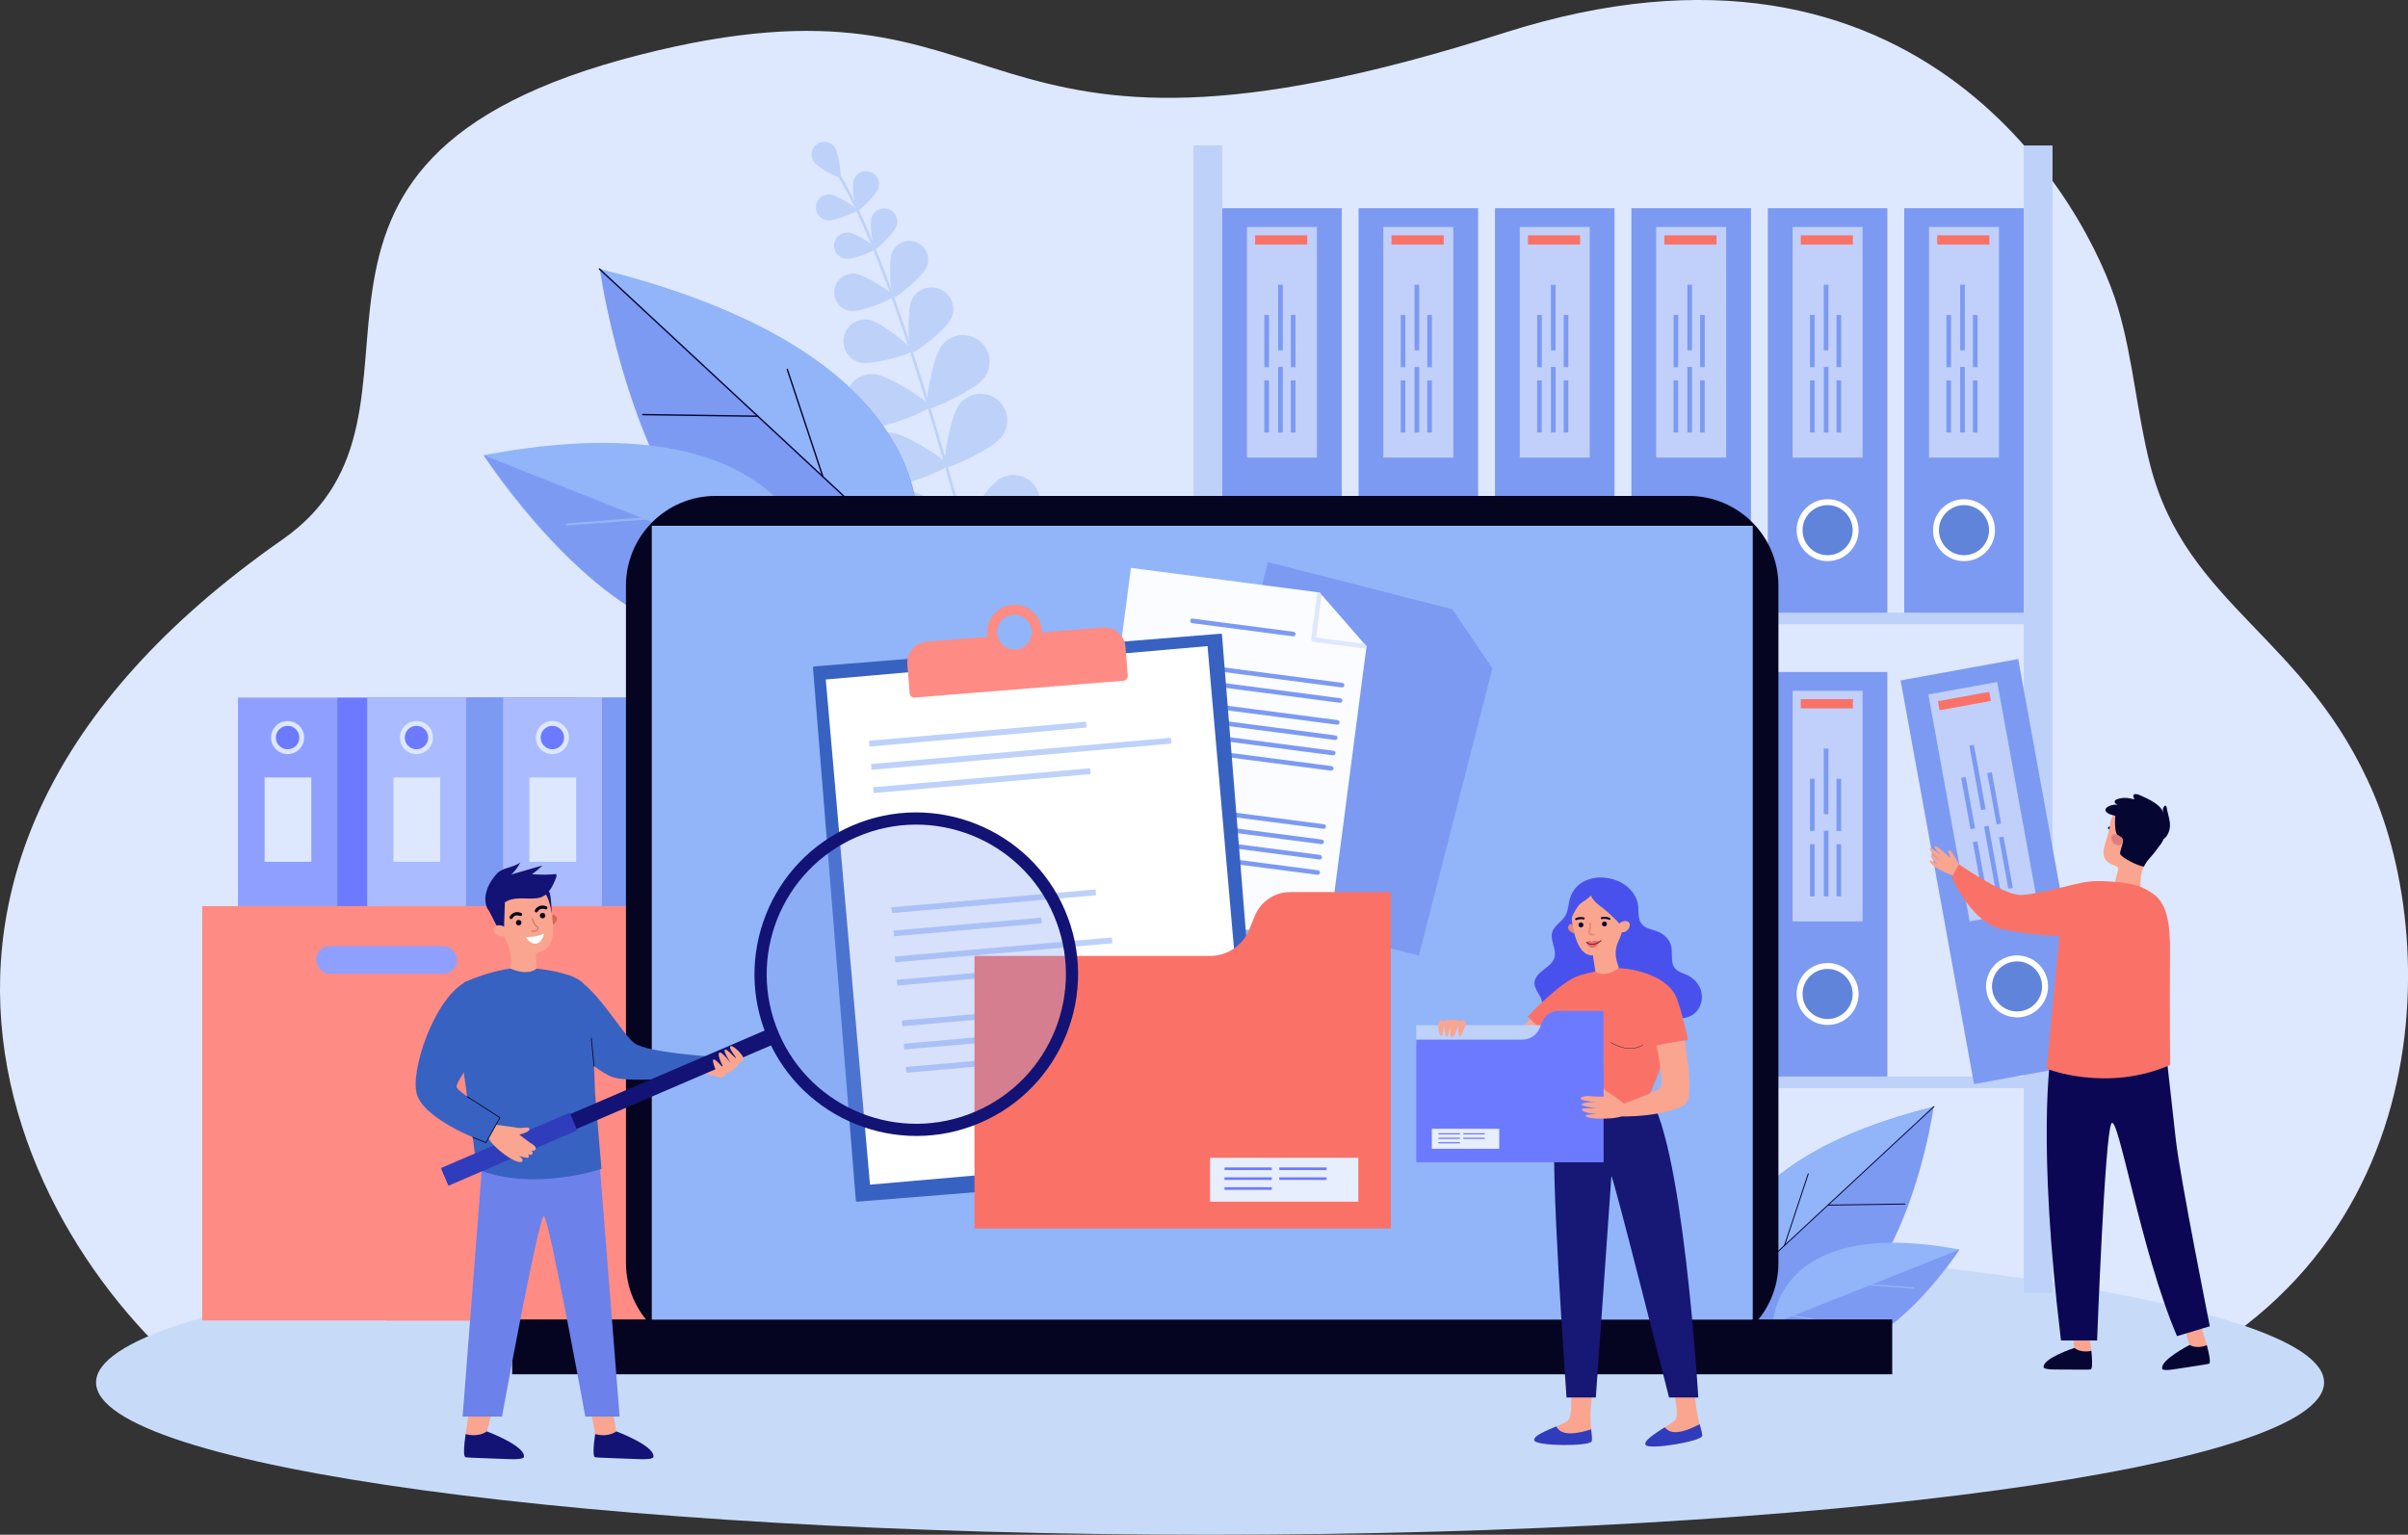 <svg xmlns="http://www.w3.org/2000/svg" id="b" viewBox="0 0 805.38 513.43"><rect x="0" y="0" width="805.38" height="513.43" fill="#333333" stroke="none"/><g id="c"><g><path d="M689,473.02c-24.76,6.63-82.6,1.12-106.88-.31l-501.6,.23c-68.38-43.75-146.66-180.38,13.9-292.41,61.55-42.95-21.05-126.52,119.85-162.26,130.87-33.19,102.49,52.29,288.64-7.23,139.74-44.69,195.56,58.46,205.46,91.91,5.04,17.02,6.33,35.18,10.73,52.43,12.13,47.61,52.58,57.47,74.91,110.43,23.35,55.37,20.69,173.53-104.99,207.2Z" fill="#dde7fe"></path><path d="M777.31,462.48c0-28.14-166.81-50.95-372.59-50.95s-372.59,22.81-372.59,50.95,166.81,50.95,372.59,50.95,372.59-22.81,372.59-50.95Z" fill="#c7dbf9"></path><g><path d="M322.54,177.98s.06,0,.09-.01c.23-.06,.37-.3,.3-.53-16.27-60.23-31.41-102.85-42.64-120.02-.25-.38-.43-.66-.5-.8-.11-.21-.36-.3-.58-.2-.21,.1-.3,.36-.2,.58,.09,.19,.26,.45,.55,.89,11.18,17.09,26.29,59.63,42.53,119.77,.05,.2,.24,.33,.44,.32Z" fill="#bdd1f9"></path><path d="M272.21,54.12c1.33,1.93,8.22,5.59,8.77,5.21,.55-.38-.45-8.11-1.78-10.04-1.33-1.93-3.98-2.41-5.91-1.08-1.93,1.33-2.41,3.98-1.08,5.91Z" fill="#bdd1f9"></path><path d="M285.52,60.24c-.75,2.28,.49,10.16,1.14,10.37,.65,.22,6.35-5.36,7.11-7.64,.75-2.28-.48-4.73-2.76-5.49-2.28-.75-4.74,.48-5.49,2.76Z" fill="#bdd1f9"></path><path d="M276.81,73.72c2.39,.22,9.79-2.76,9.85-3.45,.06-.68-6.66-4.98-9.04-5.21-2.39-.22-4.51,1.53-4.73,3.92-.22,2.39,1.53,4.51,3.92,4.73Z" fill="#bdd1f9"></path><path d="M304.91,100.41c-1.67,3.66-1.02,17.04,.02,17.52,1.05,.48,11.57-7.8,13.24-11.46,1.67-3.66,.06-7.99-3.61-9.66-3.66-1.67-7.99-.06-9.66,3.61Z" fill="#bdd1f9"></path><path d="M287.94,121.31c3.95,.8,16.83-2.84,17.06-3.97,.23-1.13-10.2-9.52-14.15-10.32-3.95-.8-7.8,1.74-8.6,5.69-.8,3.95,1.74,7.8,5.69,8.6Z" fill="#bdd1f9"></path><path d="M314.95,115.64c-2.98,3.92-5.81,20.06-4.69,20.91,1.12,.85,15.92-6.19,18.9-10.12s2.22-9.52-1.7-12.5c-3.92-2.98-9.52-2.22-12.5,1.7Z" fill="#bdd1f9"></path><path d="M290.76,142.94c4.9,.48,20.13-5.58,20.27-6.98,.14-1.4-13.62-10.3-18.52-10.78-4.9-.48-9.27,3.1-9.75,8.01-.48,4.9,3.1,9.27,8.01,9.75Z" fill="#bdd1f9"></path><path d="M320.88,135.29c-2.98,3.92-5.81,20.06-4.69,20.91,1.12,.85,15.91-6.19,18.9-10.12,2.98-3.92,2.22-9.52-1.7-12.5-3.92-2.98-9.52-2.22-12.5,1.7Z" fill="#bdd1f9"></path><path d="M296.68,162.6c4.9,.48,20.13-5.58,20.27-6.98,.14-1.4-13.62-10.3-18.52-10.78-4.9-.48-9.27,3.1-9.75,8.01-.48,4.9,3.1,9.27,8.01,9.75Z" fill="#bdd1f9"></path><path d="M334.39,160.16c-4.25,2.49-13.01,16.34-12.3,17.55,.71,1.21,17.07,.34,21.33-2.16,4.25-2.49,5.68-7.96,3.19-12.21-2.49-4.25-7.96-5.68-12.21-3.19Z" fill="#bdd1f9"></path><path d="M301.87,182.02c4.81,1.09,20.67-3.02,20.98-4.39,.31-1.37-12.23-11.92-17.03-13.01-4.81-1.09-9.59,1.92-10.68,6.73-1.09,4.81,1.92,9.59,6.73,10.68Z" fill="#bdd1f9"></path><path d="M291.5,72.75c-.77,2.31,.5,10.32,1.16,10.54s6.46-5.45,7.22-7.76c.77-2.31-.49-4.81-2.8-5.58s-4.81,.49-5.58,2.8Z" fill="#bdd1f9"></path><path d="M282.96,86.59c2.43,.23,9.94-2.81,10.01-3.5,.06-.69-6.76-5.06-9.19-5.29-2.43-.23-4.58,1.56-4.8,3.98-.23,2.43,1.56,4.58,3.98,4.8Z" fill="#bdd1f9"></path><path d="M298.4,84.4c-1.36,3.19-.5,14.67,.41,15.06,.91,.39,9.77-6.96,11.13-10.15,1.36-3.19-.13-6.87-3.32-8.22-3.19-1.36-6.87,.13-8.22,3.32Z" fill="#bdd1f9"></path><path d="M284.7,104.04c3.45,.32,14.13-3.99,14.22-4.97,.09-.98-9.61-7.19-13.05-7.51-3.45-.32-6.5,2.21-6.82,5.66-.32,3.45,2.21,6.5,5.66,6.82Z" fill="#bdd1f9"></path></g><g><path d="M304.04,198.45s32.42-74.42-103.38-108.29c0,0,19.65,142.81,103.38,108.29Z" fill="#7c9af2"></path><path d="M200.47,89.96l105.98,98.54c3.51-21.3-.32-72.19-105.98-98.54Z" fill="#91b5f8"></path><path d="M302,184.58c.05,0,.11-.03,.15-.07,.09-.1,.08-.24-.01-.33l-101.5-94.38c-.1-.09-.25-.08-.33,.01-.09,.1-.08,.24,.01,.33l101.5,94.38c.05,.05,.12,.07,.19,.06Z" fill="#060633"></path><path d="M253.48,139.47c.12-.01,.21-.11,.21-.23,0-.13-.1-.24-.23-.24l-38.5-.54c-.13,0-.24,.1-.24,.23,0,.13,.1,.24,.23,.24l38.5,.54s.02,0,.03,0Z" fill="#060633"></path><path d="M275.23,159.68s.03,0,.05-.01c.12-.04,.19-.17,.15-.3l-11.89-35.88c-.04-.12-.18-.19-.3-.15-.12,.04-.19,.17-.15,.3l11.89,35.88c.04,.11,.14,.17,.25,.16Z" fill="#060633"></path></g><g><path d="M274.37,197.06s-1.26-65.71-112.63-44.79c0,0,62.66,98.46,112.63,44.79Z" fill="#91b5f8"></path><path d="M161.74,152.27l112.63,44.79s-39.73,58.44-112.63-44.79Z" fill="#7c9af2"></path><path d="M189.6,175.82s.03,0,.05,0l27.89-2.1c.21-.02,.37-.2,.35-.41-.02-.21-.2-.37-.41-.35l-27.89,2.1c-.21,.02-.37,.2-.35,.41,.01,.19,.17,.34,.36,.35Z" fill="#91b5f8"></path><path d="M225.86,199.11s.06,0,.09,0l36.44-6.46c.21-.04,.35-.24,.31-.44-.04-.21-.23-.35-.44-.31l-36.44,6.46c-.21,.04-.35,.24-.31,.44,.03,.18,.18,.31,.36,.32Z" fill="#91b5f8"></path></g><g><path d="M577.54,442.77s-21.69-49.8,69.18-72.47c0,0-13.15,95.57-69.18,72.47Z" fill="#7c9af2"></path><path d="M646.85,370.17l-70.92,65.95c-2.35-14.25,.21-48.31,70.92-65.95Z" fill="#91b5f8"></path><path d="M578.91,433.48s-.07-.02-.1-.05c-.06-.06-.06-.16,0-.22l67.93-63.16c.06-.06,.16-.05,.22,0,.06,.06,.06,.16,0,.22l-67.93,63.16s-.08,.05-.13,.04Z" fill="#060633"></path><path d="M611.37,403.3c-.08,0-.14-.07-.14-.15,0-.09,.07-.16,.16-.16l25.76-.36c.09,0,.16,.07,.16,.16,0,.09-.07,.16-.16,.16l-25.76,.36s-.01,0-.02,0Z" fill="#060633"></path><path d="M596.82,416.83s-.02,0-.03,0c-.08-.03-.13-.12-.1-.2l7.95-24.01c.03-.08,.12-.13,.2-.1,.08,.03,.13,.12,.1,.2l-7.95,24.01c-.02,.07-.1,.12-.17,.11Z" fill="#060633"></path></g><g><path d="M592.95,442.84s.7-36.41,62.42-24.82c0,0-34.73,54.56-62.42,24.82Z" fill="#91b5f8"></path><path d="M655.37,418.02l-62.42,24.82s22.02,32.39,62.42-24.82Z" fill="#7c9af2"></path><path d="M639.93,431.07s-.02,0-.03,0l-15.46-1.16c-.12,0-.21-.11-.2-.23,0-.12,.11-.2,.23-.2l15.46,1.16c.12,0,.21,.11,.2,.23,0,.11-.1,.19-.2,.2Z" fill="#91b5f8"></path><path d="M619.83,443.98s-.03,0-.05,0l-20.2-3.58c-.12-.02-.19-.13-.17-.25,.02-.12,.13-.19,.25-.17l20.2,3.58c.12,.02,.19,.13,.17,.25-.02,.1-.1,.17-.2,.18Z" fill="#91b5f8"></path></g><g><rect x="79.59" y="233.36" width="33.21" height="107.12" fill="#8f9fff"></rect><rect x="112.79" y="233.36" width="80.08" height="107.12" fill="#6c7aff"></rect><path d="M90.65,246.74c0-3.06,2.48-5.54,5.54-5.54s5.54,2.48,5.54,5.54-2.48,5.54-5.54,5.54-5.54-2.48-5.54-5.54Z" fill="#dde7fe"></path><path d="M92.27,246.74c0-2.16,1.75-3.92,3.92-3.92s3.92,1.75,3.92,3.92-1.75,3.92-3.92,3.92-3.92-1.75-3.92-3.92Z" fill="#6c7aff"></path><rect x="88.5" y="260.09" width="15.62" height="28.21" fill="#dde7fe"></rect></g><g><rect x="122.81" y="233.36" width="33.21" height="107.12" fill="#abbbff"></rect><rect x="155.89" y="233.36" width="80.08" height="107.12" fill="#7c9af2"></rect><path d="M133.75,246.74c0-3.06,2.48-5.54,5.54-5.54s5.54,2.48,5.54,5.54-2.48,5.54-5.54,5.54-5.54-2.48-5.54-5.54Z" fill="#dde7fe"></path><path d="M135.37,246.74c0-2.16,1.75-3.92,3.92-3.92s3.92,1.75,3.92,3.92-1.75,3.92-3.92,3.92-3.92-1.75-3.92-3.92Z" fill="#6c7aff"></path><rect x="131.6" y="260.09" width="15.62" height="28.21" fill="#dde7fe"></rect></g><g><rect x="168.27" y="233.36" width="33.21" height="107.12" fill="#abbbff"></rect><rect x="201.36" y="233.36" width="80.08" height="107.12" fill="#7c9af2"></rect><path d="M179.21,246.74c0-3.06,2.48-5.54,5.54-5.54s5.54,2.48,5.54,5.54-2.48,5.54-5.54,5.54-5.54-2.48-5.54-5.54Z" fill="#dde7fe"></path><path d="M180.83,246.74c0-2.16,1.75-3.92,3.92-3.92s3.92,1.75,3.92,3.92-1.75,3.92-3.92,3.92-3.92-1.75-3.92-3.92Z" fill="#6c7aff"></path><rect x="177.07" y="260.09" width="15.62" height="28.21" fill="#dde7fe"></rect></g><g><rect x="129.31" y="303.12" width="187.61" height="138.62" fill="#fa7267"></rect><rect x="67.63" y="303.12" width="148.75" height="138.62" fill="#ff8b85"></rect><rect x="105.7" y="316.52" width="47.21" height="9.24" rx="4.62" ry="4.62" fill="#8f9fff"></rect></g><g><g><g><rect x="636.89" y="69.64" width="39.98" height="137.26" transform="translate(1313.76 276.55) rotate(180)" fill="#7c9af2"></rect><path d="M666.25,177.3c0-5.18-4.2-9.37-9.37-9.37s-9.37,4.19-9.37,9.37,4.19,9.37,9.37,9.37,9.37-4.2,9.37-9.37Z" fill="#6184db"></path><path d="M656.88,187.72c-5.71,0-10.36-4.65-10.36-10.36s4.65-10.36,10.36-10.36,10.36,4.65,10.36,10.36-4.65,10.36-10.36,10.36Zm0-18.74c-4.62,0-8.38,3.76-8.38,8.38s3.76,8.38,8.38,8.38,8.38-3.76,8.38-8.38-3.76-8.38-8.38-8.38Z" fill="#fff"></path><g opacity=".7"><rect x="645.17" y="75.93" width="23.41" height="77.15" transform="translate(1313.75 229.01) rotate(180)" fill="#dde7fe"></rect></g><rect x="647.91" y="78.72" width="17.45" height="3.09" transform="translate(1313.28 160.53) rotate(180)" fill="#fa7267"></rect><g><rect x="651.92" y="135.2" width="17.45" height="1.55" transform="translate(524.66 796.62) rotate(-90)" fill="#7c9af2"></rect><rect x="651.92" y="113.33" width="17.45" height="1.55" transform="translate(546.54 774.74) rotate(-90)" fill="#7c9af2"></rect><rect x="643.04" y="135.2" width="17.45" height="1.55" transform="translate(515.79 787.75) rotate(-90)" fill="#7c9af2"></rect><rect x="643.04" y="113.33" width="17.45" height="1.55" transform="translate(537.67 765.87) rotate(-90)" fill="#7c9af2"></rect><rect x="645.42" y="132.96" width="21.94" height="1.55" transform="translate(522.65 790.12) rotate(-90)" fill="#7c9af2"></rect><rect x="645.42" y="105.45" width="21.94" height="1.55" transform="translate(550.16 762.61) rotate(-90)" fill="#7c9af2"></rect></g></g><g><rect x="591.27" y="69.64" width="39.98" height="137.26" transform="translate(1222.51 276.55) rotate(180)" fill="#7c9af2"></rect><circle cx="611.26" cy="177.3" r="9.37" fill="#6184db"></circle><path d="M611.26,187.72c-5.71,0-10.36-4.65-10.36-10.36s4.65-10.36,10.36-10.36,10.36,4.65,10.36,10.36-4.65,10.36-10.36,10.36Zm0-18.74c-4.62,0-8.38,3.76-8.38,8.38s3.76,8.38,8.38,8.38,8.38-3.76,8.38-8.38-3.76-8.38-8.38-8.38Z" fill="#fff"></path><g opacity=".7"><rect x="599.54" y="75.93" width="23.41" height="77.15" transform="translate(1222.5 229.01) rotate(180)" fill="#dde7fe"></rect></g><rect x="602.29" y="78.72" width="17.45" height="3.09" transform="translate(1222.03 160.53) rotate(180)" fill="#fa7267"></rect><g><rect x="606.29" y="135.2" width="17.45" height="1.55" transform="translate(479.04 750.99) rotate(-90)" fill="#7c9af2"></rect><rect x="606.29" y="113.33" width="17.45" height="1.55" transform="translate(500.92 729.11) rotate(-90)" fill="#7c9af2"></rect><rect x="597.42" y="135.2" width="17.45" height="1.55" transform="translate(470.17 742.12) rotate(-90)" fill="#7c9af2"></rect><rect x="597.42" y="113.33" width="17.45" height="1.55" transform="translate(492.04 720.24) rotate(-90)" fill="#7c9af2"></rect><rect x="599.79" y="132.96" width="21.94" height="1.55" transform="translate(477.03 744.49) rotate(-90)" fill="#7c9af2"></rect><rect x="599.79" y="105.45" width="21.94" height="1.55" transform="translate(504.53 716.99) rotate(-90)" fill="#7c9af2"></rect></g></g><g><rect x="545.64" y="69.64" width="39.98" height="137.26" transform="translate(1131.26 276.55) rotate(180)" fill="#7c9af2"></rect><circle cx="565.63" cy="177.3" r="9.37" fill="#6184db"></circle><path d="M565.63,187.72c-5.71,0-10.36-4.65-10.36-10.36s4.65-10.36,10.36-10.36,10.36,4.65,10.36,10.36-4.65,10.36-10.36,10.36Zm0-18.74c-4.62,0-8.38,3.76-8.38,8.38s3.76,8.38,8.38,8.38,8.38-3.76,8.38-8.38-3.76-8.38-8.38-8.38Z" fill="#fff"></path><g opacity=".7"><rect x="553.92" y="75.93" width="23.41" height="77.15" transform="translate(1131.25 229.01) rotate(180)" fill="#dde7fe"></rect></g><rect x="556.66" y="78.72" width="17.45" height="3.09" transform="translate(1130.77 160.53) rotate(180)" fill="#fa7267"></rect><g><rect x="560.67" y="135.2" width="17.45" height="1.55" transform="translate(433.41 705.37) rotate(-90)" fill="#7c9af2"></rect><rect x="560.67" y="113.33" width="17.45" height="1.55" transform="translate(455.29 683.49) rotate(-90)" fill="#7c9af2"></rect><rect x="551.79" y="135.2" width="17.45" height="1.55" transform="translate(424.54 696.5) rotate(-90)" fill="#7c9af2"></rect><rect x="551.79" y="113.33" width="17.45" height="1.55" transform="translate(446.42 674.62) rotate(-90)" fill="#7c9af2"></rect><rect x="554.17" y="132.96" width="21.94" height="1.55" transform="translate(431.4 698.87) rotate(-90)" fill="#7c9af2"></rect><rect x="554.17" y="105.45" width="21.94" height="1.55" transform="translate(458.91 671.36) rotate(-90)" fill="#7c9af2"></rect></g></g><g><rect x="500.02" y="69.64" width="39.98" height="137.26" transform="translate(1040.01 276.55) rotate(180)" fill="#7c9af2"></rect><path d="M529.38,177.3c0-5.18-4.19-9.37-9.37-9.37s-9.37,4.19-9.37,9.37,4.2,9.37,9.37,9.37,9.37-4.2,9.37-9.37Z" fill="#6184db"></path><path d="M520,187.72c-5.71,0-10.36-4.65-10.36-10.36s4.65-10.36,10.36-10.36,10.36,4.65,10.36,10.36-4.65,10.36-10.36,10.36Zm0-18.74c-4.62,0-8.38,3.76-8.38,8.38s3.76,8.38,8.38,8.38,8.38-3.76,8.38-8.38-3.76-8.38-8.38-8.38Z" fill="#fff"></path><g opacity=".7"><rect x="508.29" y="75.93" width="23.41" height="77.15" transform="translate(1040 229.01) rotate(180)" fill="#dde7fe"></rect></g><rect x="511.04" y="78.72" width="17.45" height="3.09" transform="translate(1039.52 160.53) rotate(180)" fill="#fa7267"></rect><g><rect x="515.04" y="135.2" width="17.45" height="1.55" transform="translate(387.79 659.74) rotate(-90)" fill="#7c9af2"></rect><rect x="515.04" y="113.33" width="17.45" height="1.55" transform="translate(409.67 637.86) rotate(-90)" fill="#7c9af2"></rect><rect x="506.17" y="135.2" width="17.45" height="1.55" transform="translate(378.91 650.87) rotate(-90)" fill="#7c9af2"></rect><rect x="506.17" y="113.33" width="17.45" height="1.55" transform="translate(400.79 628.99) rotate(-90)" fill="#7c9af2"></rect><rect x="508.54" y="132.96" width="21.94" height="1.55" transform="translate(385.78 653.24) rotate(-90)" fill="#7c9af2"></rect><rect x="508.54" y="105.45" width="21.94" height="1.55" transform="translate(413.28 625.74) rotate(-90)" fill="#7c9af2"></rect></g></g><g><rect x="454.39" y="69.64" width="39.98" height="137.26" transform="translate(948.76 276.55) rotate(180)" fill="#7c9af2"></rect><circle cx="474.38" cy="177.3" r="9.37" fill="#6184db"></circle><path d="M474.38,187.72c-5.71,0-10.36-4.65-10.36-10.36s4.65-10.36,10.36-10.36,10.36,4.65,10.36,10.36-4.65,10.36-10.36,10.36Zm0-18.74c-4.62,0-8.38,3.76-8.38,8.38s3.76,8.38,8.38,8.38,8.38-3.76,8.38-8.38-3.76-8.38-8.38-8.38Z" fill="#fff"></path><g opacity=".7"><rect x="462.67" y="75.93" width="23.41" height="77.15" transform="translate(948.75 229.01) rotate(180)" fill="#dde7fe"></rect></g><rect x="465.41" y="78.72" width="17.45" height="3.09" transform="translate(948.27 160.53) rotate(180)" fill="#fa7267"></rect><g><rect x="469.41" y="135.2" width="17.45" height="1.55" transform="translate(342.16 614.12) rotate(-90)" fill="#7c9af2"></rect><rect x="469.41" y="113.33" width="17.45" height="1.55" transform="translate(364.04 592.24) rotate(-90)" fill="#7c9af2"></rect><rect x="460.54" y="135.2" width="17.45" height="1.55" transform="translate(333.29 605.24) rotate(-90)" fill="#7c9af2"></rect><rect x="460.54" y="113.33" width="17.45" height="1.55" transform="translate(355.17 583.37) rotate(-90)" fill="#7c9af2"></rect><rect x="462.91" y="132.96" width="21.94" height="1.55" transform="translate(340.15 607.62) rotate(-90)" fill="#7c9af2"></rect><rect x="462.91" y="105.45" width="21.94" height="1.55" transform="translate(367.66 580.11) rotate(-90)" fill="#7c9af2"></rect></g></g><g><rect x="408.76" y="69.64" width="39.98" height="137.26" transform="translate(857.51 276.55) rotate(180)" fill="#7c9af2"></rect><path d="M438.12,177.3c0-5.18-4.2-9.37-9.37-9.37s-9.37,4.19-9.37,9.37,4.2,9.37,9.37,9.37,9.37-4.2,9.37-9.37Z" fill="#6184db"></path><path d="M428.75,187.72c-5.71,0-10.36-4.65-10.36-10.36s4.65-10.36,10.36-10.36,10.36,4.65,10.36,10.36-4.65,10.36-10.36,10.36Zm0-18.74c-4.62,0-8.38,3.76-8.38,8.38s3.76,8.38,8.38,8.38,8.38-3.76,8.38-8.38-3.76-8.38-8.38-8.38Z" fill="#fff"></path><g opacity=".7"><rect x="417.04" y="75.93" width="23.41" height="77.15" transform="translate(857.5 229.01) rotate(180)" fill="#dde7fe"></rect></g><rect x="419.79" y="78.72" width="17.45" height="3.09" transform="translate(857.02 160.53) rotate(180)" fill="#fa7267"></rect><g><rect x="423.79" y="135.2" width="17.45" height="1.55" transform="translate(296.54 568.49) rotate(-90)" fill="#7c9af2"></rect><rect x="423.79" y="113.33" width="17.45" height="1.55" transform="translate(318.41 546.61) rotate(-90)" fill="#7c9af2"></rect><rect x="414.92" y="135.2" width="17.45" height="1.55" transform="translate(287.66 559.62) rotate(-90)" fill="#7c9af2"></rect><rect x="414.92" y="113.33" width="17.45" height="1.55" transform="translate(309.54 537.74) rotate(-90)" fill="#7c9af2"></rect><rect x="417.29" y="132.96" width="21.94" height="1.55" transform="translate(294.52 561.99) rotate(-90)" fill="#7c9af2"></rect><rect x="417.29" y="105.45" width="21.94" height="1.55" transform="translate(322.03 534.48) rotate(-90)" fill="#7c9af2"></rect></g></g></g><g><g><rect x="591.27" y="224.8" width="39.98" height="137.26" transform="translate(1222.51 586.87) rotate(180)" fill="#7c9af2"></rect><path d="M620.63,332.46c0-5.18-4.2-9.37-9.37-9.37s-9.37,4.2-9.37,9.37,4.2,9.37,9.37,9.37,9.37-4.2,9.37-9.37Z" fill="#6184db"></path><path d="M611.26,342.88c-5.71,0-10.36-4.65-10.36-10.36s4.65-10.36,10.36-10.36,10.36,4.65,10.36,10.36-4.65,10.36-10.36,10.36Zm0-18.74c-4.62,0-8.38,3.76-8.38,8.38s3.76,8.38,8.38,8.38,8.38-3.76,8.38-8.38-3.76-8.38-8.38-8.38Z" fill="#fff"></path><g opacity=".7"><rect x="599.54" y="231.08" width="23.41" height="77.15" transform="translate(1222.5 539.32) rotate(180)" fill="#dde7fe"></rect></g><rect x="602.29" y="233.88" width="17.45" height="3.09" transform="translate(1222.03 470.85) rotate(180)" fill="#fa7267"></rect><g><rect x="606.29" y="290.36" width="17.45" height="1.55" transform="translate(323.88 906.15) rotate(-90)" fill="#7c9af2"></rect><rect x="606.29" y="268.48" width="17.45" height="1.55" transform="translate(345.76 884.27) rotate(-90)" fill="#7c9af2"></rect><rect x="597.42" y="290.36" width="17.45" height="1.55" transform="translate(315.01 897.28) rotate(-90)" fill="#7c9af2"></rect><rect x="597.42" y="268.48" width="17.45" height="1.55" transform="translate(336.89 875.4) rotate(-90)" fill="#7c9af2"></rect><rect x="599.79" y="288.12" width="21.94" height="1.55" transform="translate(321.87 899.65) rotate(-90)" fill="#7c9af2"></rect><rect x="599.79" y="260.61" width="21.94" height="1.55" transform="translate(349.37 872.15) rotate(-90)" fill="#7c9af2"></rect></g></g><g><rect x="545.64" y="224.8" width="39.98" height="137.26" transform="translate(1131.26 586.87) rotate(180)" fill="#7c9af2"></rect><path d="M575,332.46c0-5.18-4.2-9.37-9.37-9.37s-9.37,4.2-9.37,9.37,4.2,9.37,9.37,9.37,9.37-4.2,9.37-9.37Z" fill="#6184db"></path><path d="M565.63,342.88c-5.71,0-10.36-4.65-10.36-10.36s4.65-10.36,10.36-10.36,10.36,4.65,10.36,10.36-4.65,10.36-10.36,10.36Zm0-18.74c-4.62,0-8.38,3.76-8.38,8.38s3.76,8.38,8.38,8.38,8.38-3.76,8.38-8.38-3.76-8.38-8.38-8.38Z" fill="#fff"></path><g opacity=".7"><rect x="553.92" y="231.08" width="23.41" height="77.15" transform="translate(1131.25 539.32) rotate(180)" fill="#dde7fe"></rect></g><rect x="556.66" y="233.88" width="17.45" height="3.09" transform="translate(1130.77 470.85) rotate(180)" fill="#fa7267"></rect><g><rect x="560.67" y="290.36" width="17.45" height="1.55" transform="translate(278.25 860.53) rotate(-90)" fill="#7c9af2"></rect><rect x="560.67" y="268.48" width="17.45" height="1.55" transform="translate(300.13 838.65) rotate(-90)" fill="#7c9af2"></rect><rect x="551.79" y="290.36" width="17.45" height="1.55" transform="translate(269.38 851.65) rotate(-90)" fill="#7c9af2"></rect><rect x="551.79" y="268.48" width="17.45" height="1.55" transform="translate(291.26 829.78) rotate(-90)" fill="#7c9af2"></rect><rect x="554.17" y="288.12" width="21.94" height="1.55" transform="translate(276.24 854.03) rotate(-90)" fill="#7c9af2"></rect><rect x="554.17" y="260.61" width="21.94" height="1.55" transform="translate(303.75 826.52) rotate(-90)" fill="#7c9af2"></rect></g></g><g><rect x="500.02" y="224.8" width="39.98" height="137.26" transform="translate(1040.01 586.87) rotate(180)" fill="#7c9af2"></rect><path d="M529.38,332.46c0-5.18-4.19-9.37-9.37-9.37s-9.37,4.2-9.37,9.37,4.2,9.37,9.37,9.37,9.37-4.2,9.37-9.37Z" fill="#6184db"></path><path d="M520,342.88c-5.71,0-10.36-4.65-10.36-10.36s4.65-10.36,10.36-10.36,10.36,4.65,10.36,10.36-4.65,10.36-10.36,10.36Zm0-18.74c-4.62,0-8.38,3.76-8.38,8.38s3.76,8.38,8.38,8.38,8.38-3.76,8.38-8.38-3.76-8.38-8.38-8.38Z" fill="#fff"></path><g opacity=".7"><rect x="508.29" y="231.08" width="23.41" height="77.15" transform="translate(1040 539.32) rotate(180)" fill="#dde7fe"></rect></g><rect x="511.04" y="233.88" width="17.45" height="3.09" transform="translate(1039.52 470.85) rotate(180)" fill="#fa7267"></rect><g><rect x="515.04" y="290.36" width="17.45" height="1.55" transform="translate(232.63 814.9) rotate(-90)" fill="#7c9af2"></rect><rect x="515.04" y="268.48" width="17.45" height="1.55" transform="translate(254.51 793.02) rotate(-90)" fill="#7c9af2"></rect><rect x="506.17" y="290.36" width="17.45" height="1.55" transform="translate(223.76 806.03) rotate(-90)" fill="#7c9af2"></rect><rect x="506.17" y="268.48" width="17.45" height="1.55" transform="translate(245.63 784.15) rotate(-90)" fill="#7c9af2"></rect><rect x="508.54" y="288.12" width="21.94" height="1.55" transform="translate(230.62 808.4) rotate(-90)" fill="#7c9af2"></rect><rect x="508.54" y="260.61" width="21.94" height="1.55" transform="translate(258.12 780.89) rotate(-90)" fill="#7c9af2"></rect></g></g><g><rect x="454.39" y="224.8" width="39.98" height="137.26" transform="translate(948.76 586.87) rotate(180)" fill="#7c9af2"></rect><path d="M483.75,332.46c0-5.18-4.2-9.37-9.37-9.37s-9.37,4.2-9.37,9.37,4.2,9.37,9.37,9.37,9.37-4.2,9.37-9.37Z" fill="#6184db"></path><path d="M474.38,342.88c-5.71,0-10.36-4.65-10.36-10.36s4.65-10.36,10.36-10.36,10.36,4.65,10.36,10.36-4.65,10.36-10.36,10.36Zm0-18.74c-4.62,0-8.38,3.76-8.38,8.38s3.76,8.38,8.38,8.38,8.38-3.76,8.38-8.38-3.76-8.38-8.38-8.38Z" fill="#fff"></path><g opacity=".7"><rect x="462.67" y="231.08" width="23.41" height="77.15" transform="translate(948.75 539.32) rotate(180)" fill="#dde7fe"></rect></g><rect x="465.41" y="233.88" width="17.45" height="3.09" transform="translate(948.27 470.85) rotate(180)" fill="#fa7267"></rect><g><rect x="469.41" y="290.36" width="17.45" height="1.55" transform="translate(187 769.28) rotate(-90)" fill="#7c9af2"></rect><rect x="469.41" y="268.48" width="17.45" height="1.55" transform="translate(208.88 747.4) rotate(-90)" fill="#7c9af2"></rect><rect x="460.54" y="290.36" width="17.45" height="1.55" transform="translate(178.13 760.4) rotate(-90)" fill="#7c9af2"></rect><rect x="460.54" y="268.48" width="17.45" height="1.55" transform="translate(200.01 738.52) rotate(-90)" fill="#7c9af2"></rect><rect x="462.91" y="288.12" width="21.94" height="1.55" transform="translate(184.99 762.78) rotate(-90)" fill="#7c9af2"></rect><rect x="462.91" y="260.61" width="21.94" height="1.55" transform="translate(212.5 735.27) rotate(-90)" fill="#7c9af2"></rect></g></g><g><rect x="408.76" y="224.8" width="39.98" height="137.26" transform="translate(857.51 586.87) rotate(180)" fill="#7c9af2"></rect><path d="M438.12,332.46c0-5.18-4.2-9.37-9.37-9.37s-9.37,4.2-9.37,9.37,4.2,9.37,9.37,9.37,9.37-4.2,9.37-9.37Z" fill="#6184db"></path><path d="M428.75,342.88c-5.71,0-10.36-4.65-10.36-10.36s4.65-10.36,10.36-10.36,10.36,4.65,10.36,10.36-4.65,10.36-10.36,10.36Zm0-18.74c-4.62,0-8.38,3.76-8.38,8.38s3.76,8.38,8.38,8.38,8.38-3.76,8.38-8.38-3.76-8.38-8.38-8.38Z" fill="#fff"></path><g opacity=".7"><rect x="417.04" y="231.08" width="23.41" height="77.15" transform="translate(857.5 539.32) rotate(180)" fill="#dde7fe"></rect></g><rect x="419.79" y="233.88" width="17.45" height="3.09" transform="translate(857.02 470.85) rotate(180)" fill="#fa7267"></rect><g><rect x="423.79" y="290.36" width="17.45" height="1.55" transform="translate(141.38 723.65) rotate(-90)" fill="#7c9af2"></rect><rect x="423.79" y="268.48" width="17.45" height="1.55" transform="translate(163.26 701.77) rotate(-90)" fill="#7c9af2"></rect><rect x="414.92" y="290.36" width="17.45" height="1.55" transform="translate(132.5 714.78) rotate(-90)" fill="#7c9af2"></rect><rect x="414.92" y="268.48" width="17.45" height="1.55" transform="translate(154.38 692.9) rotate(-90)" fill="#7c9af2"></rect><rect x="417.29" y="288.12" width="21.94" height="1.55" transform="translate(139.36 717.15) rotate(-90)" fill="#7c9af2"></rect><rect x="417.29" y="260.61" width="21.94" height="1.55" transform="translate(166.87 689.64) rotate(-90)" fill="#7c9af2"></rect></g></g></g><rect x="399.15" y="48.67" width="9.61" height="397.27" transform="translate(807.92 494.6) rotate(180)" fill="#bdd1f9"></rect><rect x="676.88" y="48.67" width="9.61" height="383.82" transform="translate(1363.37 481.16) rotate(180)" fill="#bdd1f9"></rect><rect x="399.15" y="204.96" width="277.72" height="3.86" transform="translate(1076.02 413.78) rotate(180)" fill="#bdd1f9"></rect><rect x="399.15" y="360.14" width="294.96" height="3.86" transform="translate(1093.27 724.13) rotate(180)" fill="#bdd1f9"></rect></g><g><path d="M239.36,165.9h325.45c16.56,0,30,13.44,30,30v226.63c0,16.56-13.44,30-30,30H239.36c-16.56,0-30-13.44-30-30V195.9c0-16.56,13.44-30,30-30Z" fill="#050521"></path><rect x="218.05" y="175.92" width="368.06" height="273.7" fill="#fff"></rect><rect x="171.29" y="441.4" width="461.58" height="18.35" fill="#050521"></rect><rect x="218.05" y="175.92" width="368.06" height="265.48" fill="#91b5f8"></rect></g><polygon points="498.53 222.67 486.33 204.67 485.76 203.82 485.01 203.63 424.08 188.03 395.56 299.48 474.55 319.69 498.95 224.36 499.15 223.58 498.53 222.67" fill="#7c9af2"></polygon><g><polygon points="457.05 216.21 456.94 217.01 444.22 314.59 363.37 304.05 378.25 189.98 440.61 198.11 441.37 198.21 442.05 198.99 456.32 215.38 457.05 216.21" fill="#fafcff"></polygon><path d="M457.05,216.21l-.11,.8-17.72-2.31c-.42-.06-.72-.44-.66-.86l2.05-15.73,.76,.1,.67,.77-1.87,14.29,16.14,2.1,.72,.83Z" fill="#dde7fe"></path><path d="M432.46,212.87l-33.72-4.4c-.42-.05-.72-.44-.66-.86,.05-.42,.44-.72,.86-.66l33.72,4.4c.42,.05,.72,.44,.66,.86-.05,.42-.44,.72-.86,.66Z" fill="#7c9af2"></path><path d="M448.78,229.97l-68.12-8.88c-.42-.05-.72-.44-.66-.86,.06-.42,.44-.72,.86-.66l68.12,8.88c.42,.05,.72,.44,.66,.86-.05,.42-.44,.72-.86,.66Z" fill="#7c9af2"></path><path d="M448.11,235.1l-68.12-8.88c-.42-.05-.72-.44-.66-.86,.05-.42,.44-.72,.86-.66l68.12,8.88c.42,.05,.72,.44,.66,.86s-.44,.72-.86,.66Z" fill="#7c9af2"></path><path d="M447.16,242.42l-68.12-8.88c-.42-.06-.72-.44-.66-.86,.05-.42,.44-.72,.86-.66l68.12,8.88c.42,.06,.72,.44,.66,.86-.05,.42-.44,.72-.86,.66Z" fill="#7c9af2"></path><path d="M446.49,247.55l-68.12-8.88c-.42-.05-.72-.44-.66-.86,.05-.42,.44-.72,.86-.66l68.12,8.88c.42,.05,.72,.44,.66,.86-.05,.42-.44,.72-.86,.66Z" fill="#7c9af2"></path><path d="M445.82,252.68l-68.12-8.88c-.42-.05-.72-.44-.66-.86,.05-.42,.44-.72,.86-.66l68.12,8.88c.42,.05,.72,.44,.66,.86-.05,.42-.44,.72-.86,.66Z" fill="#7c9af2"></path><path d="M445.15,257.81l-68.12-8.88c-.42-.05-.72-.44-.66-.86,.05-.42,.44-.72,.86-.66l68.12,8.88c.42,.05,.72,.44,.66,.86-.05,.42-.44,.72-.86,.66Z" fill="#7c9af2"></path><path d="M442.61,277.26l-68.12-8.88c-.42-.05-.72-.44-.66-.86,.05-.42,.44-.72,.86-.66l68.12,8.88c.42,.05,.72,.44,.66,.86-.05,.42-.44,.72-.86,.66Z" fill="#7c9af2"></path><path d="M441.94,282.39l-68.12-8.88c-.42-.05-.72-.44-.66-.86,.05-.42,.44-.72,.86-.66l68.12,8.88c.42,.06,.72,.44,.66,.86-.05,.42-.44,.72-.86,.66Z" fill="#7c9af2"></path><path d="M441.28,287.52l-68.12-8.88c-.42-.05-.72-.44-.66-.86,.05-.42,.44-.72,.86-.66l68.12,8.88c.42,.06,.72,.44,.66,.86-.05,.42-.44,.72-.86,.66Z" fill="#7c9af2"></path><path d="M440.61,292.65l-68.12-8.88c-.42-.06-.72-.44-.66-.86,.06-.42,.44-.72,.86-.66l68.12,8.88c.42,.05,.72,.44,.66,.86-.05,.42-.44,.72-.86,.66Z" fill="#7c9af2"></path></g><g><path d="M408.37,211.99l-135.99,10.94c-.27,.02-.48,.26-.46,.54l14.32,178.07c.02,.27,.26,.48,.54,.46l135.79-10.92c.28-.02,.48-.26,.46-.54l-14.34-178.27c-.01-.17-.16-.29-.33-.28Z" fill="#3862c1"></path><rect x="283.33" y="221.41" width="128.17" height="169.64" transform="translate(-25.36 31.44) rotate(-5)" fill="#fff"></rect><g><path d="M363.34,243.4l-72.45,6.34s-.07-.02-.07-.06l-.16-1.81s.02-.07,.06-.07l72.45-6.34s.07,.02,.07,.06l.16,1.81s-.02,.07-.06,.07Z" fill="#bdd1f9"></path><path d="M364.7,258.96l-72.45,6.34s-.07-.02-.07-.06l-.16-1.81s.02-.07,.06-.07l72.45-6.34s.07,.02,.07,.06l.16,1.81s-.02,.07-.06,.07Z" fill="#bdd1f9"></path><path d="M391.7,248.76l-100.13,8.76s-.07-.02-.07-.06l-.16-1.81s.02-.07,.06-.07l100.13-8.76s.07,.02,.07,.06l.16,1.81s-.02,.07-.06,.07Z" fill="#bdd1f9"></path><path d="M348.38,308.91l-49.29,4.31s-.06-.02-.06-.05l-.16-1.83s.02-.06,.05-.06l49.29-4.31s.06,.02,.06,.05l.16,1.83s-.02,.06-.05,.06Z" fill="#bdd1f9"></path><path d="M366.54,299.49l-68.13,5.96s-.06-.02-.06-.05l-.16-1.83s.02-.06,.05-.06l68.13-5.96s.06,.02,.06,.05l.16,1.83s-.02,.06-.05,.06Z" fill="#bdd1f9"></path><path d="M371.97,315.57l-72.45,6.34s-.07-.02-.07-.06l-.16-1.81s.02-.07,.06-.07l72.45-6.34s.07,.02,.07,.06l.16,1.81s-.02,.07-.06,.07Z" fill="#bdd1f9"></path><path d="M380.75,322.64l-80.56,7.05s-.06-.02-.07-.05l-.16-1.82s.02-.06,.06-.07l80.56-7.05s.06,.02,.07,.05l.16,1.82s-.02,.06-.05,.07Z" fill="#bdd1f9"></path><path d="M353.68,338.77l-51.85,4.54s-.06-.02-.06-.05l-.16-1.83s.02-.06,.05-.06l51.85-4.54s.06,.02,.06,.05l.16,1.83s-.02,.06-.05,.06Z" fill="#bdd1f9"></path><path d="M355.04,354.33l-51.85,4.54s-.06-.02-.06-.05l-.16-1.83s.02-.06,.05-.06l51.85-4.54s.06,.02,.06,.05l.16,1.83s-.02,.06-.05,.06Z" fill="#bdd1f9"></path><path d="M374.17,344.82l-71.66,6.27s-.06-.02-.06-.05l-.16-1.83s.02-.06,.05-.06l71.66-6.27s.06,.02,.06,.05l.16,1.83s-.02,.06-.05,.06Z" fill="#bdd1f9"></path></g><path d="M368.82,209.94l-20.37,1.64c0-.28,0-.55-.02-.83-.41-5.04-4.82-8.79-9.85-8.39-5.04,.4-8.79,4.82-8.39,9.85,.02,.28,.06,.55,.11,.83l-20.37,1.64c-3.88,.31-6.78,3.71-6.46,7.6l.77,9.58c.07,.9,.86,1.57,1.76,1.49l69.7-5.61c.9-.07,1.57-.86,1.49-1.76l-.77-9.58c-.31-3.88-3.71-6.78-7.6-6.46Zm-29.05,7.34c-3.21,.26-6.01-2.13-6.27-5.34-.26-3.21,2.13-6.01,5.34-6.27,3.21-.26,6.01,2.13,6.27,5.34,.26,3.21-2.13,6.01-5.34,6.27Z" fill="#ff8b85"></path></g><path d="M417.82,310.97l1.83-4.52c1.96-4.85,6.66-8.02,11.88-8.02h33.66v112.55h-139.26v-91.19h78.8c5.75,0,10.93-3.49,13.08-8.82Z" fill="#fa7267"></path><g><path d="M518.41,347.5s-9.15,10.97-16.62,9.77c-7.46-1.2-19.6-2.38-19.6-2.38l6.15-4.05s10.7-2.82,14.63-3.6c3.93-.79,8.81-6.36,8.81-6.36l6.63,6.63Z" fill="#f9a58f"></path><path d="M525.29,463.2s1.12,11.04-1.14,12.29c-4.08,2.27-11.61,4.43-10.98,6.38,.63,1.95,18.68,2.02,19.18,.25,.5-1.78-1.52-7.21,.62-17.79l-7.68-1.13Z" fill="#f9a58f"></path><path d="M532.18,478.16c.19,1.98,.36,3.33,.18,3.97-.5,1.78-18.55,1.7-19.18-.25-.47-1.44,3.52-3.07,7.3-4.7,.89,1.5,2.8,3.84,11.7,.98Z" fill="#2f3dbc"></path><path d="M559.15,462.88s2.98,10.69,.97,12.31c-3.64,2.93-10.69,6.34-9.74,8.16,.95,1.81,18.75-1.19,18.94-3.02,.19-1.84-2.73-6.85-2.42-17.64l-7.76,.2Z" fill="#f9a58f"></path><path d="M568.47,476.45c.53,1.92,.92,3.22,.85,3.88-.19,1.84-17.99,4.83-18.94,3.02-.71-1.34,2.94-3.63,6.39-5.87,1.14,1.33,3.41,3.31,11.69-1.03Z" fill="#2f3dbc"></path><path d="M527.4,365.32s-4.9,5.94-7.11,12.89c-2.21,6.95,3.65,89.3,3.65,89.3h9.8s5.2-73.34,5.2-73.99c0-2.56,19.29,73.99,19.29,73.99h9.78s-5.29-89.63-17.57-102.19l-11.49,.71-11.53-.71Z" fill="#171775"></path><path d="M515.74,335c.06,.43,.04,.87-.12,1.31-.19,.55-.57,1.02-.73,1.59-.34,1.24,.58,2.56,1.78,3.01,1.01,.38,2.13,.26,3.16-.08,.2-.06,.39-.14,.58-.22,1.18-.49,2.26-1.22,3.42-1.75,.3-.14,.61-.26,.92-.38,.07-.02,.13-.05,.2-.07h0c2.32-.8,4.83-1,7.26-1.48,2.86-.56,5.7-1.53,8.61-1.33,3.35,.23,6.38,1.99,9.52,3.19,3.2,1.22,6.61,1.89,10.04,1.95,1.39,.03,2.83-.06,4.14-.49,.1-.03,.2-.07,.29-.1,.27-.1,.53-.22,.79-.35,3.16-1.65,4.39-5.76,3.12-9-.73-1.85-2.16-3.36-3.88-4.32-1.54-.86-3.5-1.15-4.66-2.58-.45-.56-.7-1.21-.84-1.89-.35-1.76,.03-3.83-.43-5.63-.54-2.11-2.31-3.84-4.27-4.67-.84-.36-1.78-.58-2.67-.86-.44-.14-.87-.3-1.28-.49-.57-.28-1.1-.64-1.53-1.15-1.49-1.75-1-4.17-1.27-6.27-.16-1.22-.58-2.39-1.2-3.45-.65-1.11-1.52-2.11-2.53-2.94-.39-.32-.8-.62-1.23-.88-.48-.3-.98-.56-1.5-.8h0c-.32-.15-.64-.28-.97-.4-1.53-.56-3.19-.87-4.83-.9h0c-1.55-.03-3.09,.2-4.51,.7-1.39,.49-2.65,1.24-3.69,2.28-1.01,1.01-1.8,2.29-2.29,3.86-.62,2.02-.57,4.28-1.68,6.08-1.2,1.96-3.62,3.12-4.29,5.32-.84,2.76,1.53,5.73,.75,8.51-.51,1.82-2.21,2.99-3.71,4.13-1.5,1.14-3.04,2.66-2.99,4.55,.06,2.15,2.19,4.01,2.48,5.97Z" fill="#4851ec"></path><path d="M541.45,323.88c5.64,.21,15.71,2.73,18.9,9.07,1.76,3.51,4.24,14.92,4.24,14.92l-8.55,1.5s.14,4.13-.41,6.49c-.99,4.19-4.97,13.69-6.97,14.49-3.13,1.25-6.14-.16-8.01-.37-1.88-.21-6.07-2.57-11.08-4.03-5.01-1.46-5.22-5.22-5.84-9.6-.63-4.38-1.46-8.35-1.46-8.35l-1.88,1.46-9.4-9.4s11.07-11.89,17.33-13.77c6.26-1.88,13.14-2.42,13.14-2.42Z" fill="#fa7267"></path><path d="M526.39,309.76s-.94-1.03-1.47-.48c-1.35,1.43,.55,2.76,1.62,2.95l-.16-2.47Z" fill="#e58876"></path><path d="M533.94,294.32c4.75-.41,9.12,2.86,10.09,7.53,.32,1.53,.24,3.05-.14,4.45-.8,3.46-1.47,6.26-2.51,8.38-1.05,2.15-1.31,4.6-.62,6.89l.7,2.31c-5.05,3.56-7.85,1.19-7.85,1.19l-.83-5.46h0c-6.01,.19-6.88-10.82-7.37-14.05h0c-.02-.12-.05-.24-.06-.36-.82-5.39,3.07-10.41,8.59-10.88Z" fill="#f9a58f"></path><path d="M536.07,303.77c1.33,1,2.52,2.15,3.72,3.3,1.26,1.22,2.58,2.51,3.07,4.2,1.35-1.39,2.06-3.26,2.62-5.11,.26-.86,.5-1.74,.49-2.64-.01-1.27-.51-2.48-1-3.65-.63-1.51-1.3-3.09-2.56-4.14-.83-.7-1.86-1.12-2.9-1.42-2.43-.71-5.07-.84-7.49-.12-2.43,.72-4.62,2.35-5.8,4.6-1.51,2.89-1.2,6.36-.85,9.6,.12-1.39,.83-2.64,1.53-3.85,.45-.78,.92-1.58,1.61-2.17,1.17-1.01,1.56-.89,3.59-2.77,.89,1.9,2.32,2.93,3.98,4.18Z" fill="#4851ec"></path><path d="M541.42,309.36c.11-.33,.33-.6,.63-.77,.61-.36,1.71-.82,2.61-.15,1.33,.98-.53,4.38-3.05,3.21,0,0-.75-.56-.19-2.29Z" fill="#f9a58f"></path><path d="M527.96,309.61c-.11-.44,.16-.89,.6-1.01,.44-.11,.89,.16,1.01,.6,.11,.44-.16,.89-.6,1.01-.44,.11-.89-.16-1.01-.6Z" fill="#060633"></path><path d="M535.82,309.3c-.11-.44,.16-.89,.6-1.01,.44-.11,.89,.16,1.01,.6,.11,.44-.16,.89-.6,1.01-.44,.11-.89-.16-1.01-.6Z" fill="#060633"></path><path d="M530.64,315.26s.65-.58,1.08-.5c.43,.08,.71,.56,.71,.56,0,0,.2-.53,.71-.59,.51-.06,1.99,.2,1.99,.2,0,0-1.12,2.31-2.69,2.07-1.57-.23-1.78-1.67-1.78-1.67l-.03-.07Z" fill="#ea6868"></path><path d="M532.17,316.01c1.79,.2,3.38-1.26,3.4-1.28,.05-.04,.05-.12,0-.16-.04-.05-.12-.05-.16,0-.1,.1-2.57,2.37-4.76,.52-.05-.04-.12-.04-.16,.01-.04,.05-.04,.12,.01,.16,.55,.47,1.12,.69,1.68,.75Z" fill="#240d39"></path><path d="M538.34,307.72c.1-.02,.18-.08,.23-.17,.09-.17,.03-.38-.14-.47-.05-.03-1.26-.65-2.75-.27-.18,.05-.3,.23-.25,.42,.05,.18,.25,.3,.42,.25,1.25-.31,2.25,.21,2.26,.21,.07,.04,.16,.05,.23,.03Z" fill="#060633"></path><path d="M529.79,307.57c.09-.04,.17-.11,.2-.21,.06-.18-.04-.38-.22-.43-.05-.02-1.34-.42-2.75,.23-.17,.08-.25,.28-.17,.46,.08,.17,.29,.25,.46,.17,1.17-.53,2.25-.2,2.26-.2,.08,.03,.16,.02,.23,0Z" fill="#060633"></path><path d="M532.61,312.98c-.99,0-1.42-.68-1.52-1.09-.02-.07,0-.15,.03-.21,.71-1.19,.38-2.73,.38-2.74-.03-.16,.06-.31,.22-.35,.15-.03,.31,.06,.35,.22,.01,.07,.36,1.68-.38,3.05,.09,.22,.4,.69,1.31,.5,.16-.03,.31,.07,.34,.23,.03,.16-.07,.31-.23,.34-.19,.04-.36,.05-.51,.05Z" fill="#e58876"></path><path d="M545.27,350.83c-3.54,0-6.53-2.04-6.57-2.07-.03-.02-.04-.07-.02-.1,.02-.03,.07-.04,.1-.02,.06,.04,5.73,3.9,10.64,.9,.03-.02,.08,0,.1,.02,.02,.03,.01,.08-.02,.1-1.4,.85-2.85,1.16-4.23,1.16Z" fill="#272035"></path><path d="M563.44,348.08c.09,.51,3.06,16.94,.76,20.8-1.01,1.7-9.5,4.69-21.87,4.61l.78-4.31s12.04-4.16,12.41-5.68c.8-3.28-1.47-13.78-1.47-13.78l9.39-1.65Z" fill="#f9a58f"></path><rect x="473.68" y="342.95" width="44.03" height="6.91" fill="#bdd1f9"></rect><path d="M515.02,343.82l.82-2.03c.88-2.18,3-3.61,5.35-3.61h15.15v50.64h-62.66v-41.03h35.46c2.59,0,4.92-1.57,5.88-3.97Z" fill="#6c7aff"></path><path d="M534.93,363.65c-.69,.67,1.35,3.1,1.39,3.15-.05,0-3.44,.04-4.48-.11-1.06-.15-3.01,.07-3.18,.83-.17,.75,4.78,1.11,4.95,1.12-.15,0-4.34,.13-4.64,.79-.3,.66,5.08,1.31,5.24,1.33-.11,0-3.31-.07-4.55,.09-.24,.03-.4,.07-.46,.12-.37,.31,.01,.8,1.65,1.23,.46,.12,.94,.21,1.39,.28,1.04,.15,1.91,.17,2.02,.17-.09,0-.69,.04-1.39,.09-.94,.07-2.04,.16-2.25,.25-.38,.16-.8,.66,1.69,1.04,2,.31,5.95,.34,8.85-.25,.71-.15,1.36-.33,1.9-.55l.04-2.7,.02-1.35s-.39-.32-.97-.77c-1.16-.9-3.07-2.35-4.08-2.85-1.51-.75-2.41-2.6-3.12-1.92Z" fill="#f9a58f"></path><path d="M490.34,342.03s-1.36,4.74-2.1,4.66c-.73-.08-.57-3.96-.59-3.9-.03,.06-.91,4.08-1.93,4.29-1.02,.21-.61-4.24-.61-4.24,0,0-.54,3.83-1.24,3.93-.7,.11-.62-3.6-.89-3.6s-.09,3.18-.96,3.35c-.87,.17-1.31-4.31-.52-4.89,.79-.58,1.57,.02,1.57,.02,0,0,1.44-.84,2.21-.38,0,0,2.26-.42,2.63,.46,0,0,1.66-1.09,2.42,.29Z" fill="#f9a58f"></path><polygon points="536.33 366.8 532.73 366.64 532.73 358.18 536.33 358.18 536.33 366.8" fill="#6c7aff"></polygon></g><g><polygon points="240.46 360.39 231.94 358.19 237.49 354.05 242.19 353.07 244.47 355.79 240.46 360.39" fill="#f9a58f"></polygon><path d="M203.99,466.57s2.11,12.34,2.19,12.49c.08,.15-.77,1.47-.77,1.47l-3.33,.6-3.04-1.4s-1.75-9.95-2.07-11.5c-.32-1.55,7.02-1.67,7.02-1.67Z" fill="#f9a58f"></path><path d="M199.04,479.73s3.84,1.34,7.12-.88c0,0,12.78,4.79,12.39,8.43,0,0,.54,1.09-4.99,.85-5.54-.23-14.14-.48-14.37-.61-.23-.13-1.31,.46-.14-7.8Z" fill="#131375"></path><path d="M166.04,466.57s-3.26,12.34-3.18,12.49c.08,.15-.77,1.47-.77,1.47l-3.33,.6-3.04-1.4s1.66-10.15,1.34-11.7c-.32-1.55,8.98-1.46,8.98-1.46Z" fill="#f9a58f"></path><path d="M155.72,479.73s3.84,1.34,7.12-.88c0,0,12.78,4.79,12.39,8.43,0,0,.54,1.09-4.99,.85-5.54-.23-14.14-.48-14.37-.61-.23-.13-1.31,.46-.14-7.8Z" fill="#131375"></path><path d="M200.56,389.44l6.68,84.45h-11.48s-12.13-66.73-13.85-67.02c-1.72-.29-14.01,67.02-14.01,67.02h-13.17l6.73-86.63,39.1,2.19Z" fill="#6c81ea"></path><path d="M174.66,323.63s14.2,.49,19.96,4.86c3.58,2.72,4.39,36.99,4.39,36.99l2.15,25.56s-23.02,7.8-41.76,0l-2.04-17.09s-7.4-42.97-1.64-45.51c10.94-4.82,18.94-4.82,18.94-4.82Z" fill="#3862c1"></path><g><g><path d="M184.11,306.98s.69-1.28,1.37-.85c1.72,1.11,.26,2.86-.78,3.32l-.59-2.47Z" fill="#d36857"></path><path d="M184.06,302.5h0c0-.12-.01-.25-.03-.38-.51-5.65-5.69-9.75-11.39-8.85-4.75,.75-8.31,4.9-8.32,9.71,0,1.78,.46,3.44,1.26,4.86,1.12,2.22,2.1,4.11,3.1,5.67,1.65,2.58,2.38,5.64,2.14,8.69l-.12,1.81c6.34,2.67,8.76,.02,8.76,.02l-.28-4.35c-.04-.57,.37-1.06,.93-1.15,0,0,0,0,.01,0,7.45-1.17,4.26-12.65,3.95-16.02Z" fill="#f9a58f"></path><path d="M174.4,308.58c-.05-.51-.49-.88-1-.83-.51,.05-.88,.49-.83,1,.05,.51,.49,.88,1,.83,.51-.05,.88-.49,.83-1Z" fill="#050521"></path><path d="M182.39,306.21c-.05-.51-.49-.88-1-.83-.51,.05-.88,.49-.83,1,.05,.51,.49,.88,1,.83,.51-.05,.88-.49,.83-1Z" fill="#050521"></path><path d="M170.99,307.45c-.09,0-.19,0-.28-.05-.27-.13-.38-.45-.25-.72,.39-.81,1.69-2.11,3.83-1.28,.28,.11,.41,.42,.31,.7-.11,.28-.42,.41-.7,.31-1.76-.69-2.44,.68-2.47,.74-.09,.18-.25,.29-.44,.3Z" fill="#050521"></path><path d="M179.44,305.24c-.09,0-.19,0-.28-.05-.27-.13-.38-.45-.25-.72,.39-.81,1.69-2.11,3.83-1.28,.28,.11,.41,.42,.31,.7-.11,.28-.42,.41-.7,.31-1.76-.69-2.44,.68-2.47,.74-.09,.18-.25,.29-.44,.3Z" fill="#050521"></path><polygon points="163.54 304.67 166.82 311.08 168.57 310.56 168.86 301.88 163.54 304.67" fill="#131375"></polygon><path d="M168.83,310.32c-.19-.3-.49-.52-.83-.62-.7-.21-1.93-.4-2.68,.5-1.1,1.32,1.62,4.3,3.88,2.49,0,0,.62-.75-.37-2.36Z" fill="#f9a58f"></path><path d="M179.41,311.47c-.84,.51-1.66,.11-1.67,.1-.08-.04-.11-.14-.07-.21,.04-.08,.13-.11,.21-.07,.04,.02,.96,.46,1.76-.42,.13-.14,.2-.25,.19-.33,0-.11-.15-.24-.35-.42-.46-.41-1.22-1.1-1.59-2.78-.02-.09,.04-.17,.12-.19,.09-.02,.17,.04,.19,.12,.35,1.58,1.04,2.2,1.5,2.61,.25,.22,.44,.4,.45,.64,0,.17-.08,.35-.27,.56-.15,.16-.31,.29-.46,.38Z" fill="#d36857"></path><path d="M175.87,313.48s3.78,.12,6.04-1.2c0,0-.33,2.92-2.47,3.35-2.15,.43-3.57-2.15-3.57-2.15Z" fill="#fff"></path><path d="M182.13,298.82s1.5,.86,2.39,6.8c0,0-.13-6.7-.93-7.36-.81-.67-1.46,.56-1.46,.56Z" fill="#131375"></path></g><path d="M166.11,292.33c1.96-2.2,5.57-2.01,7.91-3.81-.74,1.51-1.76,2.88-3,4.02,3.46-1,6.92-2.01,10.38-3.01-1.07,1.08-2.24,2.06-3.5,2.92,2.7,.23,5.41,.21,8.11-.05,.27,.41,.09,.96-.1,1.42-1.01,2.51-2.26,5.26-4.76,6.27-.78,.31-1.62,.43-2.46,.48-3.31,.18-6.97-.63-9.71,1.24-1.27,.87-2.85,3.88-4.65,3.44-1.61-.39-4.3-6.1,1.79-12.92Z" fill="#131375"></path></g><path d="M189.77,326.14c8.87,2.03,18.2,20.09,22.63,22.97,4.55,2.96,24.38,4.27,24.38,4.27l-4.3,6.7s-21.29,2.35-27.49,.28c-3.83-1.28-10.15-6.43-12.03-9.13-8.35-11.96-3.19-25.09-3.19-25.09Z" fill="#3862c1"></path><g><rect x="201.31" y="309.84" width="5.4" height="120.21" transform="translate(463.31 36.41) rotate(66.74)" fill="#131375"></rect><polygon points="150 396.66 147.52 390.74 190.58 372.22 193.06 378.15 150 396.66" fill="#2f3dbc"></polygon><g opacity=".3"><path d="M286.15,278.67c26.08-11.21,56.32,.84,67.53,26.92,11.21,26.08-.84,56.31-26.92,67.53-26.08,11.21-56.32-.84-67.53-26.92-11.21-26.08,.84-56.32,26.92-67.53Z" fill="#7c9af2"></path></g><path d="M256.74,347.28c11.79,27.41,43.68,40.13,71.1,28.34,27.41-11.79,40.13-43.68,28.34-71.1-11.79-27.41-43.68-40.13-71.1-28.34-27.41,11.79-40.13,43.68-28.34,71.1Zm29.96-67.34c25.39-10.91,54.81,.82,65.73,26.2,10.91,25.39-.82,54.81-26.2,65.73-25.39,10.91-54.81-.82-65.73-26.2-10.91-25.39,.82-54.81,26.2-65.73Z" fill="#131375"></path></g><path d="M240.46,360.39s-2.61-5.45-1.89-5.92c.72-.46,3.7,3.3,3.68,3.22-.02-.07-2.48-4.5-1.74-5.45,.74-.95,3.97,3.54,3.97,3.54,0,0-2.61-3.99-2.07-4.61,.54-.62,3.46,2.92,3.71,2.73,.25-.19-2.49-3.05-1.85-3.85,.64-.8,4.65,3.08,4.41,4.21-.24,1.13-1.42,1.13-1.42,1.13,0,0-.61,1.85-1.67,1.98,0,0-1.68,2.06-2.72,1.51,0,0-.61,2.25-2.4,1.5Z" fill="#f9a58f"></path><path d="M165.88,376.28s5.25,.62,7.1,.99c1.85,.37,3.93-.64,4.09,.44,.16,1.09-3.4,1.84-3.4,1.84,0,0,3.01,2.4,4.05,2.99s1.93,1.55,1.3,2.15c-1.24,1.17-4.21-1.64-4.21-1.64,0,0,4.26,1.95,3.17,3.07-.91,.93-5.16-1.59-5.16-1.59,0,0,4,1.22,4.06,2.19,.03,.54-.02,.81-1.67,.41-1.84-.45-1.74-.42-1.74-.42,0,0,1,.4,1.27,1.24,.19,.61-.21,1.26-2.38,.39-2.62-1.05-7.34-4.65-8.98-7.56l2.52-4.49Z" fill="#f9a58f"></path><path d="M156.25,328.22c-10.99,5.24-19.53,30.85-16.66,38.35,3.36,8.78,22.96,15.66,22.96,15.66l4.68-8.35s-14.48-8.64-14.53-10.28c-.07-2.39,9.48-14.46,9.48-14.46l-5.93-20.92Z" fill="#3862c1"></path><path d="M162.54,382.37s.09-.02,.11-.07l4.68-8.35c.03-.06,.01-.14-.04-.17l-10.98-7.05c-.06-.04-.14-.02-.18,.04-.04,.06-.02,.14,.04,.18l10.87,6.99-4.56,8.14-4.29-1.71c-.07-.03-.14,0-.17,.07-.03,.07,0,.14,.07,.17l4.4,1.76s.03,0,.05,0Z" fill="#050521"></path><path d="M198.68,356.78s0,0,.01,0c.07,0,.12-.07,.12-.14l-.91-9.33c0-.07-.07-.12-.14-.12-.07,0-.12,.07-.12,.14l.91,9.33c0,.07,.06,.12,.13,.12Z" fill="#050521"></path></g><g><rect x="647.64" y="222.91" width="39.98" height="137.26" transform="translate(1376.65 458.91) rotate(169.69)" fill="#7c9af2"></rect><path d="M683.83,328.26c-.93-5.09-5.8-8.47-10.9-7.54-5.09,.93-8.47,5.8-7.54,10.9,.93,5.09,5.8,8.47,10.9,7.54,5.09-.93,8.47-5.8,7.54-10.9Z" fill="#6184db"></path><path d="M674.62,340.35c-4.91,0-9.28-3.51-10.19-8.51-.5-2.72,.1-5.48,1.67-7.75,1.58-2.28,3.94-3.8,6.67-4.3,5.62-1.02,11.03,2.72,12.05,8.34h0c1.02,5.62-2.72,11.03-8.34,12.05-.62,.11-1.25,.17-1.86,.17Zm0-18.74c-.5,0-1,.04-1.5,.14-2.2,.4-4.12,1.63-5.39,3.47-1.27,1.84-1.75,4.07-1.35,6.27,.83,4.54,5.2,7.57,9.74,6.74,4.54-.83,7.57-5.2,6.74-9.74h0c-.74-4.04-4.27-6.88-8.24-6.88Z" fill="#fff"></path><g opacity=".7"><rect x="651.66" y="229.58" width="23.41" height="77.15" transform="translate(1364.02 413.28) rotate(169.69)" fill="#dde7fe"></rect></g><rect x="648.28" y="232.96" width="17.45" height="3.09" transform="translate(1345.38 347.66) rotate(169.69)" fill="#fa7267"></rect><g><rect x="662.19" y="287.83" width="17.45" height="1.55" transform="translate(507.03 1000.34) rotate(-100.31)" fill="#7c9af2"></rect><rect x="658.28" y="266.31" width="17.45" height="1.55" transform="translate(523.59 971.11) rotate(-100.31)" fill="#7c9af2"></rect><rect x="653.46" y="289.42" width="17.45" height="1.55" transform="translate(495.16 993.62) rotate(-100.31)" fill="#7c9af2"></rect><rect x="649.55" y="267.9" width="17.45" height="1.55" transform="translate(511.73 964.39) rotate(-100.31)" fill="#7c9af2"></rect><rect x="655.36" y="286.39" width="21.94" height="1.55" transform="translate(503.04 994.12) rotate(-100.31)" fill="#7c9af2"></rect><rect x="650.44" y="259.33" width="21.94" height="1.55" transform="translate(523.87 957.37) rotate(-100.31)" fill="#7c9af2"></rect></g></g><g><g><path d="M692.32,440.27s1.52,10.71,1.45,10.83c-.07,.12,.57,1.21,.57,1.21l2.66,.59,2.5-1.02s-1.57-10.12-1.26-11.36c.31-1.24-5.92-.25-5.92-.25Z" fill="#f9a58f"></path><path d="M699.49,451.88s-3.14,.95-5.71-.95c0,0-10.46,3.43-10.27,6.37,0,0-.48,.86,3.99,.85,4.47,0,11.41,.09,11.6,0,.19-.1,1.04,.41,.38-6.28Z" fill="#060633"></path></g><g><path d="M729.2,439.64s3.17,10.34,3.12,10.47c-.05,.13,.75,1.11,.75,1.11l2.72,.17,2.31-1.4s-3.13-9.76-3.02-11.03c.11-1.27-5.88,.68-5.88,.68Z" fill="#f9a58f"></path><path d="M738.1,449.99s-2.95,1.43-5.78-.05c0,0-9.8,5.02-9.15,7.9,0,0-.34,.92,4.08,.22,4.41-.7,11.28-1.69,11.46-1.82,.17-.12,1.09,.24-.61-6.26Z" fill="#060633"></path></g><path d="M724.79,355l-38.95-1.33s-4.58,28.15,3.48,94.77h12.08s2.56-68.61,4.76-72.56c2.2-3.94,9.88,42.91,21.96,71.09l10.98-3.29s-9.88-49.41-11.35-62.22c-1.46-12.81-2.96-26.45-2.96-26.45Z" fill="#0b0755"></path><path d="M648,289.09s-2.07-1.21-2.37-1.29c-.29-.08-.7,.02,.57,1.37,1.27,1.35,4.89,3.09,7,3.67l2.71-2.64s-1.54-2.3-2.07-3.42c-.54-1.12-1.64-2.76-2.1-2.26-.43,.46,.74,2.42,.74,2.42,0,0-1.38-.88-1.93-1.44-.55-.56-2.91-2.87-3.5-2.31-.42,.39,2.39,3.29,2.39,3.29,0,0-3.61-3.37-4-2.71-.4,.67,3.38,4.21,3.38,4.21,0,0-2.17-1.61-2.6-2.43-.08-.14-.76,.94,0,1.75l1.78,1.81Z" fill="#f9a58f"></path><path d="M708.62,278.19c.09,0,.18-.02,.26-.06,.24-.13,.3-.41,.15-.64-.45-.68-1.81-1.75-3.71-.91-.25,.11-.34,.39-.21,.62,.13,.24,.44,.34,.68,.23,1.56-.69,2.35,.47,2.38,.51,.1,.15,.27,.24,.44,.24Z" fill="#060633"></path><path d="M705.77,275.39h0c.02-.1,.04-.21,.06-.32,1.09-4.77,6.36-7.52,11.57-5.9,4.34,1.35,7.22,5.45,6.71,9.58-.19,1.53-.8,2.88-1.7,3.99-1.28,1.74-2.4,3.22-3.5,4.4-1.82,1.97-2.82,4.48-2.93,7.14l-.11,2.59c-6.19,1.34-8.5-1.87-8.5-1.87l1.1-4.14c.1-.48-.23-.97-.74-1.13,0,0,0,0,0,0-7.8-2.43-2.38-8.09-1.96-14.34Z" fill="#f9a58f"></path><path d="M720.06,274.28l3.85,5.55c-.29,1.1-.81,2.08-1.49,2.92-1.28,1.74-2.4,3.21-3.5,4.4-.76,.82-1.37,1.74-1.84,2.72,0,0,0,0,0,0-1.37,.15-7.91-3.06-8-4.34-.09-1.27,2.24-5.24-.14-5.67-2.24-.4-1.4-7.45-1.4-7.45l6.05-.36,6.47,2.22Z" fill="#060633"></path><path d="M709.71,280.85c-.02-.31-.17-.61-.41-.84-.49-.48-1.42-1.18-2.43-.85-1.49,.48-.56,3.93,2.11,3.61,0,0,.85-.27,.74-1.92Z" fill="#e27d7d"></path><path d="M725.75,275.28c-.12-.99-.37-1.98-.61-2.96-.12-.49-.25-.98-.35-1.47-.07-.35-.06-1.04-.41-1.28-.44-.31-.92,.75-.96,1-.09,.61,.14,1.24,.12,1.85,.06-1.65-1.78-3.13-3.13-4.01-1.48-.96-3.14-1.72-4.77-2.42-.37-.16-.76-.32-1.17-.34-1.45-.08-.91,1.03-.58,1.75,.01,.02-1.12-.22-1.24-.25-1.57-.4-3.25-.31-4.69,.28-.51,.21-.98,.67-.54,1.21,.26,.32,.76,.52,1.17,.54-.99-.05-2.02,.01-2.92,.36-.56,.22-1.38,.66-1.48,1.29-.1,.62,.58,1.14,1.12,1.4,1.42,.69,3.09,.76,4.59,1.23,1.67,.52,3.27,1.25,4.73,2.19,1.21,.77,2.32,1.67,3.53,2.44,1.02,.65,2.1,1.21,3.19,1.72,.73,.34,1.95,1.25,2.6,.67,1.41-1.25,2-3.41,1.78-5.22Z" fill="#060633"></path><path d="M720.48,299.26c-3.69-2.72-6.99-3.62-11.55-4.1-3.63-.38-8.17-.63-11.52-.07-4.6,.77-16.81,4.39-21.74,4.29-6.01-.13-20.45-10.25-20.45-10.25l-2.4,4.3s6.39,15.28,16.88,17.44c10.49,2.17,19.11,2.25,19.11,2.25l-4.3,44.4s20.02,8.02,41.31-1.25c0,0-.19-18.96-.04-37.83,.07-8.6-.79-15.83-5.31-19.18Z" fill="#fa7267"></path></g><rect x="404.72" y="387.31" width="49.59" height="14.69" fill="#e7eefd"></rect><g><rect x="409.56" y="390.55" width="15.81" height=".88" fill="#6c7aff"></rect><rect x="427.87" y="390.55" width="15.81" height=".88" fill="#6c7aff"></rect><rect x="409.56" y="393.85" width="15.81" height=".88" fill="#6c7aff"></rect><rect x="409.56" y="397.16" width="15.81" height=".88" fill="#6c7aff"></rect><rect x="427.87" y="393.85" width="15.81" height=".88" fill="#6c7aff"></rect></g><rect x="478.89" y="377.62" width="22.55" height="6.68" fill="#e7eefd"></rect><g><rect x="481.09" y="379.1" width="7.19" height=".4" fill="#6c7aff"></rect><rect x="489.41" y="379.1" width="7.19" height=".4" fill="#6c7aff"></rect><rect x="481.09" y="380.6" width="7.19" height=".4" fill="#6c7aff"></rect><rect x="481.09" y="382.1" width="7.19" height=".4" fill="#6c7aff"></rect><rect x="489.41" y="380.6" width="7.19" height=".4" fill="#6c7aff"></rect></g></g></g></svg>